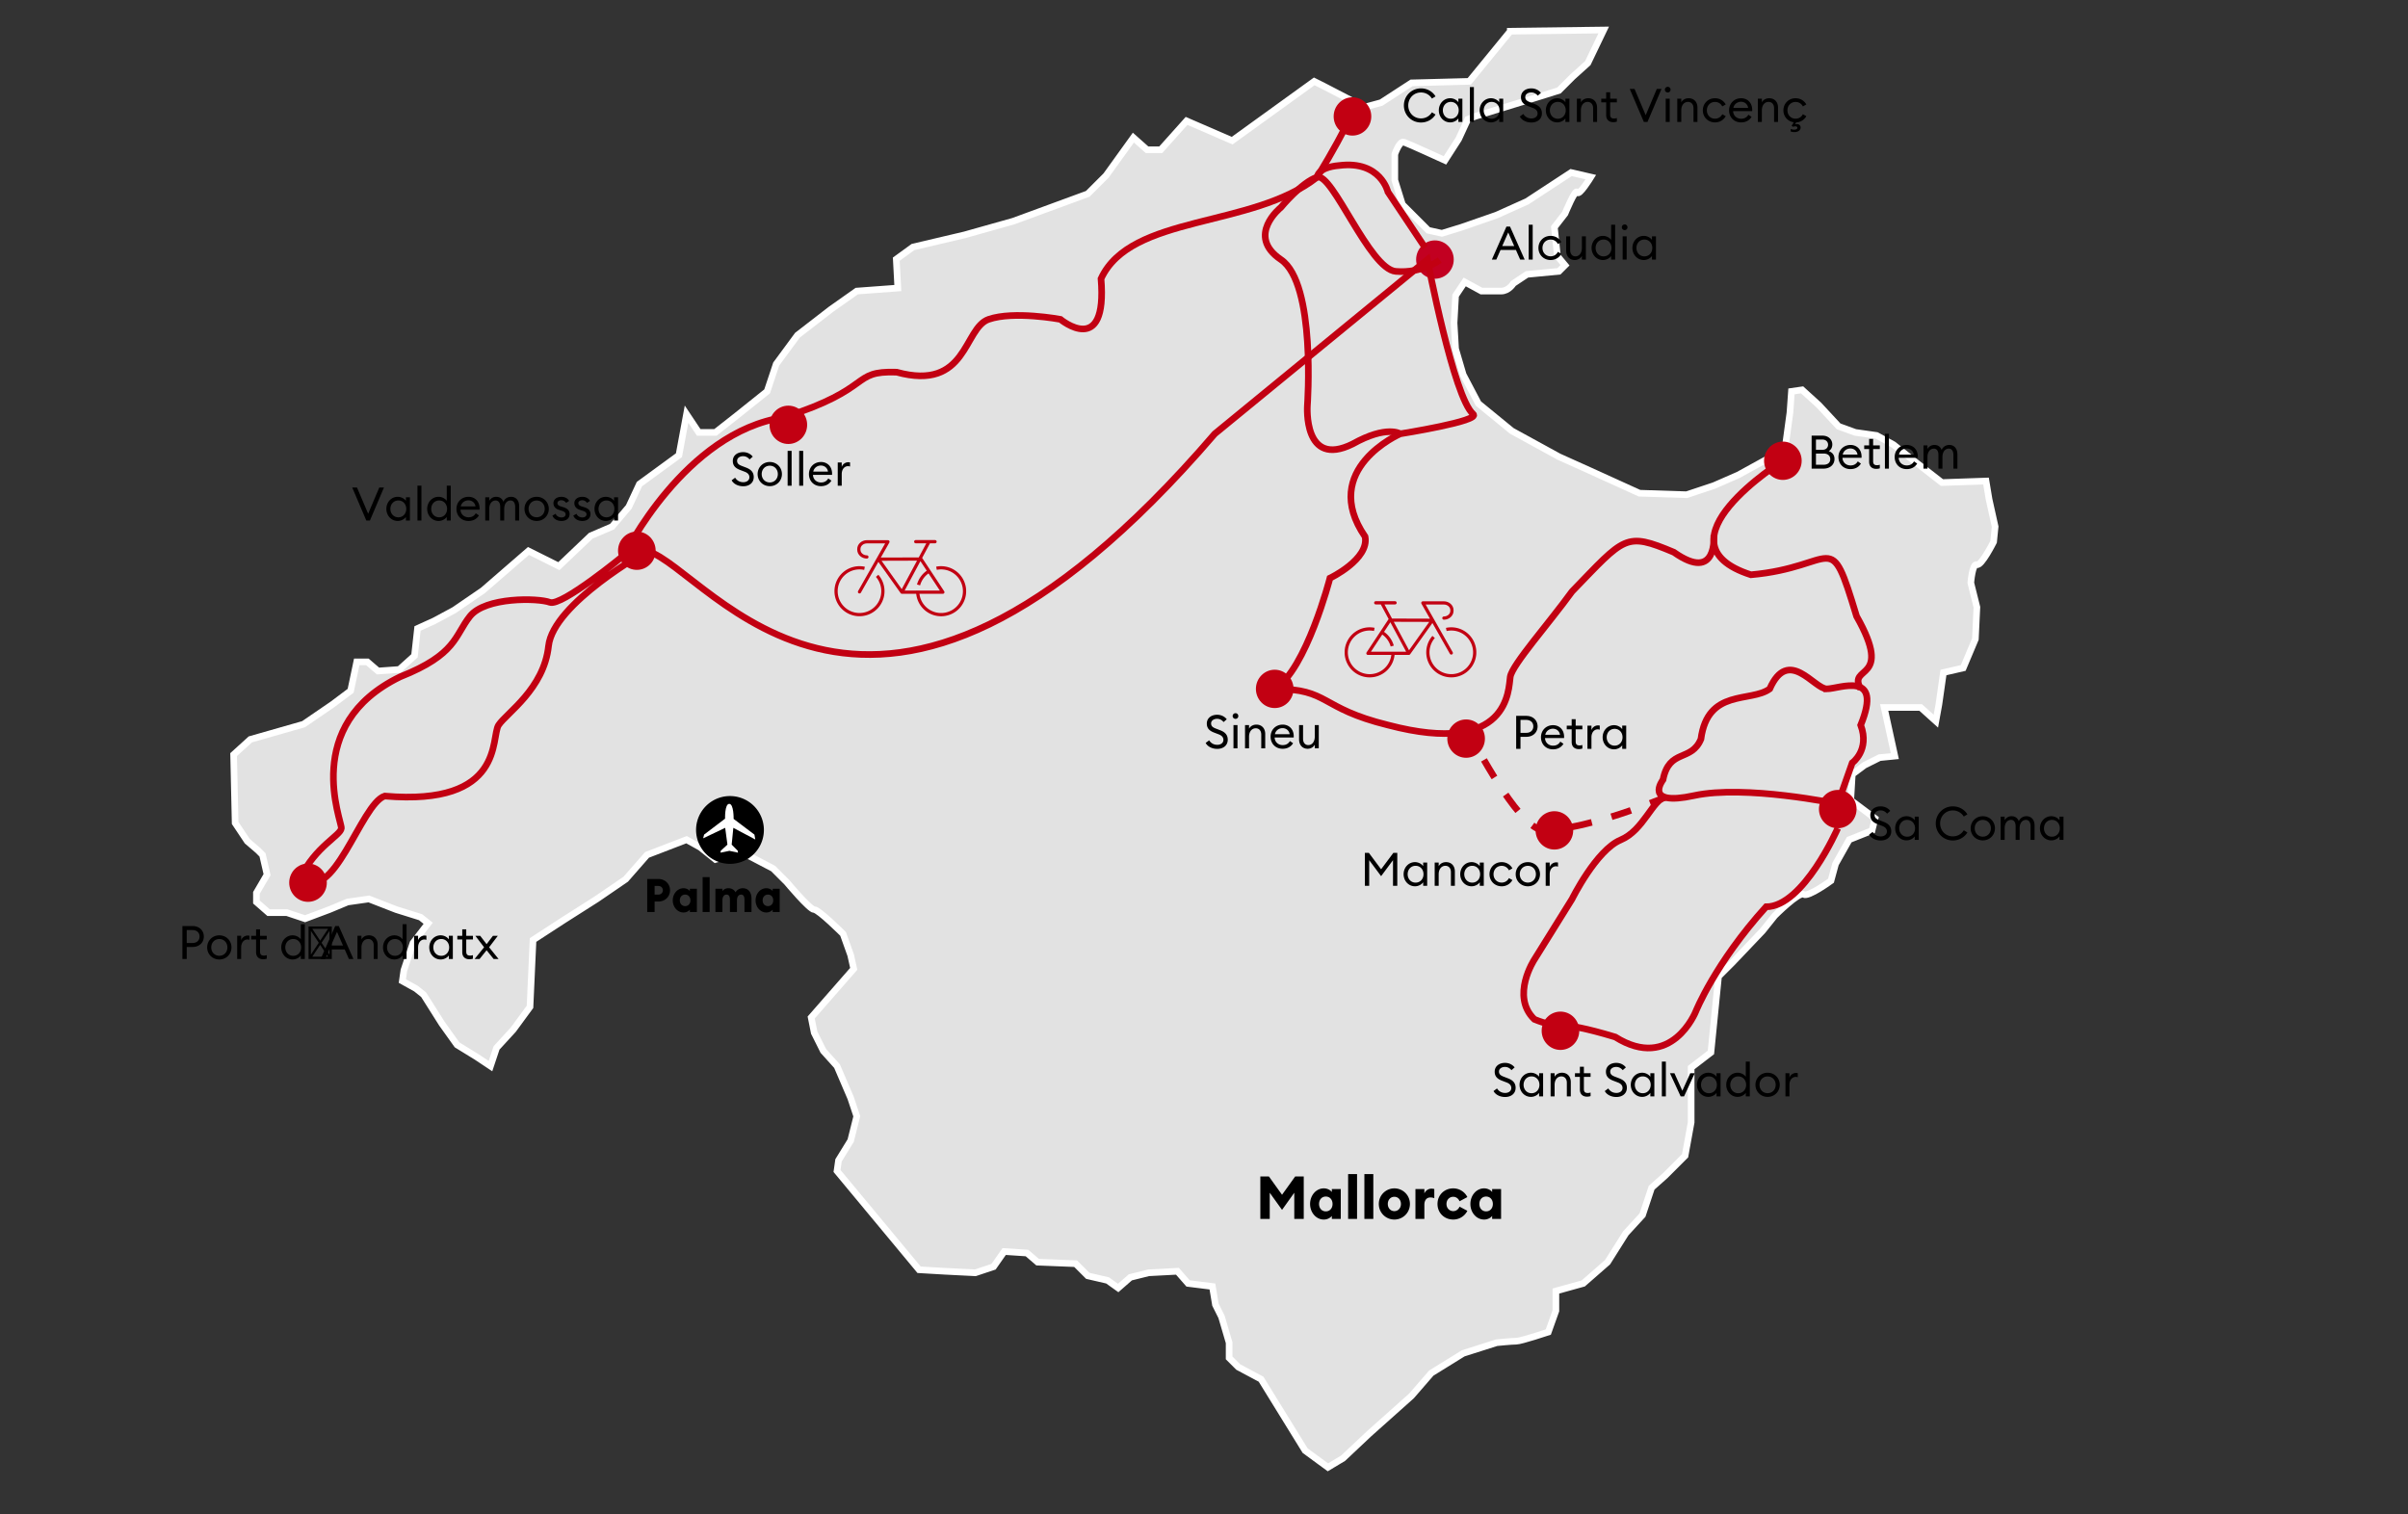 <?xml version="1.0" encoding="UTF-8"?>
<svg xmlns="http://www.w3.org/2000/svg" xmlns:xlink="http://www.w3.org/1999/xlink" xml:space="preserve" style="enable-background:new 0 0 362.902 228.23" viewBox="0 0 362.902 228.23">
  <rect x="0" y="0" width="362.902" height="228.23" fill="#333333" stroke="none"/>
  <switch>
    <g>
      <defs>
        <path id="a" d="M0 0h362.902v228.23H0z"></path>
      </defs>
      <clipPath id="b">
        <use xlink:href="#a" style="overflow:visible"></use>
      </clipPath>
      <path d="m227.613 4.706-6.184 7.558-8.704.229-4.582 2.978-2.519.688-6.185-3.207-1.374-.688-12.369 8.934-6.871-2.978-3.894 4.352h-2.062l-2.061-1.832-4.124 5.726-2.747 2.748-11.225 4.123-7.329 2.062-7.787 1.832-2.521 1.832.23 4.353-6.184.457-3.894 2.749-5.04 3.894-3.206 4.352-1.374 4.123-4.582 3.665-3.207 2.52h-2.519l-1.833-2.749-1.144 6.184-5.956 4.352-1.603 3.436-2.52 2.978-3.207 1.374-4.81 4.581-4.581-2.291-6.871 5.956-4.352 2.978-2.978 1.603-2.52 1.145-.458 4.123-2.29 2.062-3.207.229-1.603-1.375h-1.604l-.916 4.352-2.748 2.062-4.352 2.978-4.811 1.374-3.206.916-2.521 2.291.23 10.307 1.833 2.749 1.603 1.373.688.688.686 2.977-1.603 2.749v1.375l1.833 1.603h2.748l2.749.916 3.665-1.374 2.747-1.145 3.208-.458 4.123 1.603 3.664 1.146 1.146.916-2.291 2.977-1.374 4.124-.229 1.603 2.061 1.144 1.145.917 2.749 4.352 2.291 3.207 2.977 1.832 2.061 1.374.917-2.748 2.52-2.749 2.519-3.436.459-10.078 4.58-2.978 5.04-3.206 4.351-2.979 3.208-3.664 5.954-2.291 2.063 1.146 2.289 1.833 3.895-1.146 4.81 2.519 2.061 2.063s3.434 4.122 4.122 4.122c.688 0 4.354 3.665 4.354 3.665l1.144 3.206.458 2.062-6.412 7.329.456 2.291 1.375 2.749 2.062 2.29 2.061 4.811.917 2.749-.917 3.664-1.832 2.977-.229 1.603 12.369 14.89 3.894.228 4.58.23 2.749-.917 1.603-2.29 3.437.228 1.603 1.376 5.726.228 1.833 1.832 2.977.687 1.603 1.145 1.833-1.603 2.749-.686 4.351-.23 1.603 1.833 3.666.458.458 2.749.916 1.831 1.145 3.895v2.29l1.374 1.375 3.436 1.833 6.643 10.765 3.435 2.519 2.291-1.374 3.894-3.666 6.414-5.725 2.977-3.435 4.81-2.979 5.04-1.603s2.291-.23 2.977-.23c.687 0 4.81-1.373 4.81-1.373l1.145-3.208v-2.976l4.124-1.146 3.665-3.206 2.747-4.352 2.521-2.749 1.373-4.123 2.062-1.833 2.978-2.977.916-5.039v-8.247l2.978-2.289 1.146-11.453 2.061-2.062 4.58-4.81 1.833-2.291s3.664-3.665 4.351-3.206c.688.457 4.124-2.062 4.124-2.062l.686-2.52 2.063-3.665 3.435-1.373.459-1.833-3.666-2.749.23-3.895 1.833-1.373 2.289-1.145 2.291-.229-1.603-7.33h5.497l2.29 2.062.459-2.52.686-4.81 2.979-.687 1.832-4.352.229-4.81-.916-3.666s.229-2.977.916-2.748c.687.229 2.519-3.435 2.519-3.435l.23-2.291-.916-4.123-.459-2.749-6.642.229-4.124-3.206-3.206-2.52-2.52-1.375-3.206-.457-2.52-.917-2.978-3.207-2.519-2.29-1.603.229-.23 3.207-.686 5.039-2.521 1.833-4.58 2.519-3.665 1.603-4.122 1.375-7.102-.229-7.559-3.436-4.581-2.062-7.101-3.893-5.038-4.124-2.291-4.352-1.145-3.893-.229-3.894.229-4.123 1.375-2.062 2.519 1.374h2.977c1.145 0 1.833-1.144 1.833-1.144l2.061-1.375 4.81-.458.917-.916-1.145-1.375-.458-4.352 1.603-2.061s1.604-3.894 1.832-3.207c.229.687 2.061-2.29 2.061-2.29l-2.977-.687-6.643 4.352-4.58 2.061-5.268 1.832-2.979.917-2.061-.458-3.894-3.894-1.144-3.665v-3.894s.685-2.061 1.373-1.832c.688.229 6.184 2.748 6.184 2.748l2.063-3.206 1.374-2.978 1.145-.458 5.955-1.832 2.978-.917 3.664-1.145 2.063-2.062 2.289-2.061 2.394-4.99-14.075.18z" style="clip-path:url(#b);fill:#e2e2e2"></path>
      <path d="m227.613 4.706-6.184 7.558-8.704.229-4.582 2.978-2.519.688-6.185-3.207-1.374-.688-12.369 8.934-6.871-2.978-3.894 4.352h-2.062l-2.061-1.832-4.124 5.726-2.747 2.748-11.225 4.123-7.329 2.062-7.787 1.832-2.521 1.832.23 4.353-6.184.457-3.894 2.749-5.04 3.894-3.206 4.352-1.374 4.123-4.582 3.665-3.207 2.52h-2.519l-1.833-2.749-1.144 6.184-5.956 4.352-1.603 3.436-2.52 2.978-3.207 1.374-4.81 4.581-4.581-2.291-6.871 5.956-4.352 2.978-2.978 1.603-2.52 1.145-.458 4.123-2.29 2.062-3.207.229-1.603-1.375h-1.604l-.916 4.352-2.748 2.062-4.352 2.978-4.811 1.374-3.206.916-2.521 2.291.23 10.307 1.833 2.749 1.603 1.373.688.688.686 2.977-1.603 2.749v1.375l1.833 1.603h2.748l2.749.916 3.665-1.374 2.747-1.145 3.208-.458 4.123 1.603 3.664 1.146 1.146.916-2.291 2.977-1.374 4.124-.229 1.603 2.061 1.144 1.145.917 2.749 4.352 2.291 3.207 2.977 1.832 2.061 1.374.917-2.748 2.52-2.749 2.519-3.436.459-10.078 4.58-2.978 5.04-3.206 4.351-2.979 3.208-3.664 5.954-2.291 2.063 1.146 2.289 1.833 3.895-1.146 4.81 2.519 2.061 2.063s3.434 4.122 4.122 4.122c.688 0 4.354 3.665 4.354 3.665l1.144 3.206.458 2.062-6.412 7.329.456 2.291 1.375 2.749 2.062 2.29 2.061 4.811.917 2.749-.917 3.664-1.832 2.977-.229 1.603 12.369 14.89 3.894.228 4.58.23 2.749-.917 1.603-2.29 3.437.228 1.603 1.376 5.726.228 1.833 1.832 2.977.687 1.603 1.145 1.833-1.603 2.749-.686 4.351-.23 1.603 1.833 3.666.458.458 2.749.916 1.831 1.145 3.895v2.29l1.374 1.375 3.436 1.833 6.643 10.765 3.435 2.519 2.291-1.374 3.894-3.666 6.414-5.725 2.977-3.435 4.81-2.979 5.04-1.603s2.291-.23 2.977-.23c.687 0 4.81-1.373 4.81-1.373l1.145-3.208v-2.976l4.124-1.146 3.665-3.206 2.747-4.352 2.521-2.749 1.373-4.123 2.062-1.833 2.978-2.977.916-5.039v-8.247l2.978-2.289 1.146-11.453 2.061-2.062 4.58-4.81 1.833-2.291s3.664-3.665 4.351-3.206c.688.457 4.124-2.062 4.124-2.062l.686-2.52 2.063-3.665 3.435-1.373.459-1.833-3.666-2.749.23-3.895 1.833-1.373 2.289-1.145 2.291-.229-1.603-7.33h5.497l2.29 2.062.459-2.52.686-4.81 2.979-.687 1.832-4.352.229-4.81-.916-3.666s.229-2.977.916-2.748c.687.229 2.519-3.435 2.519-3.435l.23-2.291-.916-4.123-.459-2.749-6.642.229-4.124-3.206-3.206-2.52-2.52-1.375-3.206-.457-2.52-.917-2.978-3.207-2.519-2.29-1.603.229-.23 3.207-.686 5.039-2.521 1.833-4.58 2.519-3.665 1.603-4.122 1.375-7.102-.229-7.559-3.436-4.581-2.062-7.101-3.893-5.038-4.124-2.291-4.352-1.145-3.893-.229-3.894.229-4.123 1.375-2.062 2.519 1.374h2.977c1.145 0 1.833-1.144 1.833-1.144l2.061-1.375 4.81-.458.917-.916-1.145-1.375-.458-4.352 1.603-2.061s1.604-3.894 1.832-3.207c.229.687 2.061-2.29 2.061-2.29l-2.977-.687-6.643 4.352-4.58 2.061-5.268 1.832-2.979.917-2.061-.458-3.894-3.894-1.144-3.665v-3.894s.685-2.061 1.373-1.832c.688.229 6.184 2.748 6.184 2.748l2.063-3.206 1.374-2.978 1.145-.458 5.955-1.832 2.978-.917 3.664-1.145 2.063-2.062 2.289-2.061 2.394-4.99-14.075.18z" style="clip-path:url(#b);fill:none;stroke:#fff;stroke-miterlimit:10"></path>
      <path d="M206.348 129.647v3.866h-.651v-4.973h.596l1.849 2.479 1.85-2.479h.588v4.973h-.645v-3.866l-1.793 2.409-1.794-2.409zM213.25 129.941c.525 0 1.002.273 1.233.609v-.539h.602v3.502h-.602v-.539c-.231.336-.708.609-1.233.609-.98 0-1.716-.819-1.716-1.821s.736-1.821 1.716-1.821zm.092.554c-.708 0-1.198.561-1.198 1.268s.49 1.268 1.198 1.268c.707 0 1.19-.561 1.19-1.268s-.483-1.268-1.19-1.268zM216.218 130.011h.603v.539c.238-.413.658-.609 1.113-.609.784 0 1.324.547 1.324 1.415v2.157h-.596v-2.066c0-.588-.336-.952-.826-.952-.567 0-1.016.462-1.016 1.281v1.737h-.603v-3.502zM221.782 129.941c.525 0 1.002.273 1.233.609v-.539h.602v3.502h-.602v-.539c-.231.336-.708.609-1.233.609-.98 0-1.716-.819-1.716-1.821s.736-1.821 1.716-1.821zm.092.554c-.708 0-1.198.561-1.198 1.268s.49 1.268 1.198 1.268c.707 0 1.19-.561 1.19-1.268s-.483-1.268-1.19-1.268zM226.312 133.584c-1.058 0-1.835-.806-1.835-1.821s.777-1.821 1.835-1.821c.722 0 1.31.379 1.618.938l-.525.295a1.188 1.188 0 0 0-1.093-.673c-.729 0-1.226.561-1.226 1.261s.497 1.261 1.226 1.261c.505 0 .896-.273 1.093-.673l.525.295a1.817 1.817 0 0 1-1.618.938zM230.26 133.584c-1.058 0-1.835-.812-1.835-1.821s.777-1.821 1.835-1.821c1.051 0 1.828.812 1.828 1.821s-.777 1.821-1.828 1.821zm0-.561c.729 0 1.212-.561 1.212-1.261s-.483-1.261-1.212-1.261-1.219.561-1.219 1.261.49 1.261 1.219 1.261zM232.947 130.011h.603v.68c.14-.448.574-.715.98-.715.091 0 .175.007.272.028v.623a.877.877 0 0 0-.329-.056c-.44 0-.924.385-.924 1.204v1.737h-.603v-3.501zM53.082 73.479h.721l1.681 3.95 1.674-3.95h.708l-2.115 4.973h-.546l-2.123-4.973zM59.943 74.879c.525 0 1.001.273 1.232.609v-.54h.603v3.502h-.603v-.539c-.231.336-.708.609-1.232.609-.98 0-1.716-.819-1.716-1.821s.735-1.82 1.716-1.82zm.091.554c-.708 0-1.198.56-1.198 1.268s.49 1.268 1.198 1.268 1.191-.56 1.191-1.268-.484-1.268-1.191-1.268zM62.91 73.198h.602v5.253h-.602v-5.253zM66.096 74.879c.525 0 1.001.273 1.232.609v-2.291h.603v5.253h-.603v-.539c-.231.336-.708.609-1.232.609-.98 0-1.716-.819-1.716-1.821s.735-1.82 1.716-1.82zm.091.554c-.708 0-1.198.56-1.198 1.268s.49 1.268 1.198 1.268 1.191-.56 1.191-1.268-.484-1.268-1.191-1.268zM70.611 74.879c.917 0 1.66.637 1.667 1.758 0 .063 0 .105-.007.182h-2.872c.021.658.519 1.148 1.212 1.148.539 0 .875-.238 1.092-.609l.477.33c-.315.511-.848.833-1.576.833-1.085 0-1.814-.791-1.814-1.821 0-1.022.756-1.821 1.821-1.821zm-1.17 1.45h2.22c-.084-.574-.539-.917-1.071-.917-.526 0-1.037.336-1.149.917zM73.13 74.949h.602v.54a1.175 1.175 0 0 1 1.058-.609c.525 0 .904.287 1.079.749.189-.462.63-.749 1.149-.749.763 0 1.226.567 1.226 1.421v2.15h-.604v-2.059c0-.567-.238-.959-.693-.959-.567 0-.959.49-.959 1.282v1.737h-.602v-2.059c0-.567-.231-.959-.687-.959-.567 0-.967.49-.967 1.282v1.737h-.602v-3.504zM80.879 78.521c-1.058 0-1.835-.812-1.835-1.821 0-1.008.777-1.821 1.835-1.821 1.051 0 1.828.812 1.828 1.821a1.796 1.796 0 0 1-1.828 1.821zm0-.56c.729 0 1.212-.561 1.212-1.261s-.483-1.261-1.212-1.261-1.218.561-1.218 1.261.49 1.261 1.218 1.261zM84.625 78.521c-.624 0-1.163-.266-1.373-.812l.49-.273c.126.357.504.553.89.553.336 0 .609-.168.609-.469 0-.252-.154-.406-.609-.546l-.35-.112c-.574-.168-.875-.532-.875-1.022.007-.603.532-.959 1.205-.959.519 0 .924.217 1.156.609l-.448.308a.861.861 0 0 0-.729-.399c-.294 0-.582.161-.582.42 0 .21.112.385.498.504l.385.119c.602.182.953.498.953 1.03-.002.671-.52 1.049-1.22 1.049zM87.774 78.521c-.624 0-1.163-.266-1.373-.812l.49-.273c.126.357.504.553.89.553.336 0 .609-.168.609-.469 0-.252-.154-.406-.609-.546l-.35-.112c-.574-.168-.875-.532-.875-1.022.007-.603.532-.959 1.205-.959.518 0 .924.217 1.156.609l-.448.308a.861.861 0 0 0-.729-.399c-.294 0-.581.161-.581.42 0 .21.112.385.497.504l.385.119c.602.182.953.498.953 1.03-.001.671-.519 1.049-1.22 1.049zM91.31 74.879c.525 0 1.001.273 1.232.609v-.54h.603v3.502h-.603v-.539c-.231.336-.708.609-1.232.609-.98 0-1.716-.819-1.716-1.821s.735-1.82 1.716-1.82zm.09.554c-.708 0-1.198.56-1.198 1.268s.49 1.268 1.198 1.268 1.191-.56 1.191-1.268-.483-1.268-1.191-1.268zM182.226 111.582c.267.42.673.679 1.232.679.512 0 .918-.28.918-.742 0-.399-.252-.666-.715-.84l-.658-.252c-.777-.287-1.128-.693-1.128-1.373 0-.812.666-1.324 1.556-1.324.623 0 1.142.28 1.449.679l-.476.42c-.253-.301-.561-.49-.988-.49-.49 0-.896.273-.896.686 0 .42.245.609.75.799l.602.231c.736.28 1.156.7 1.156 1.436 0 .848-.658 1.38-1.583 1.38-.819 0-1.484-.385-1.744-.896l.525-.393zM186.201 108.346a.43.43 0 0 1-.434-.427c0-.231.196-.427.434-.427s.421.196.421.427a.42.42 0 0 1-.421.427zm-.307.938h.603v3.502h-.603v-3.502zM187.637 109.284h.603v.54c.238-.414.658-.609 1.113-.609.784 0 1.324.546 1.324 1.415v2.157h-.596v-2.066c0-.588-.336-.953-.826-.953-.567 0-1.016.462-1.016 1.282v1.737h-.603v-3.503zM193.308 109.214c.917 0 1.66.637 1.667 1.758 0 .063 0 .105-.007.182h-2.872c.021.658.519 1.148 1.212 1.148.539 0 .875-.238 1.093-.609l.476.33c-.314.511-.847.833-1.575.833-1.086 0-1.814-.791-1.814-1.821-.002-1.022.755-1.821 1.82-1.821zm-1.17 1.45h2.221c-.084-.574-.54-.917-1.072-.917-.525 0-1.037.336-1.149.917zM195.777 109.284h.602v2.059c0 .588.309.959.792.959.546 0 .974-.476.974-1.282v-1.737h.603v3.502h-.603v-.539c-.231.406-.638.609-1.079.609-.771 0-1.288-.553-1.288-1.421v-2.15zM30.719 141.156c0 .896-.672 1.575-1.709 1.575h-.869v1.814h-.651v-4.973h1.52c1.037.001 1.709.687 1.709 1.584zm-.644 0c0-.554-.378-.974-1.064-.974h-.869v1.947h.869c.686 0 1.064-.42 1.064-.973zM33.056 144.616c-1.058 0-1.835-.812-1.835-1.821s.777-1.821 1.835-1.821c1.051 0 1.828.812 1.828 1.821s-.777 1.821-1.828 1.821zm0-.561c.729 0 1.212-.561 1.212-1.261s-.483-1.261-1.212-1.261-1.219.561-1.219 1.261.491 1.261 1.219 1.261zM35.743 141.043h.602v.68c.14-.448.575-.715.981-.715.091 0 .175.007.273.028v.623a.88.88 0 0 0-.329-.056c-.441 0-.925.385-.925 1.204v1.737h-.602v-3.501zM39.664 144.581c-.609 0-1.072-.344-1.072-1.071v-1.912h-.742v-.554h.743v-.974h.602v.974h1.009v.554h-1.009v1.835c0 .448.203.595.582.595.147 0 .315-.027.427-.069v.539a1.746 1.746 0 0 1-.54.083zM44.102 140.973c.525 0 1.001.273 1.232.609v-2.29h.603v5.253h-.603v-.539c-.231.336-.708.609-1.232.609-.98 0-1.716-.819-1.716-1.821s.736-1.821 1.716-1.821zm.091.554c-.708 0-1.198.561-1.198 1.268s.49 1.268 1.198 1.268 1.191-.561 1.191-1.268-.484-1.268-1.191-1.268zM46.502 139.643h3.502v4.902h-3.502v-4.902zm.35 4.237 1.191-1.786-1.191-1.786v3.572zm2.591-3.887h-2.381l1.19 1.786 1.191-1.786zm0 4.202-1.19-1.785-1.19 1.785h2.38zm.211-.315v-3.572l-1.191 1.786 1.191 1.786z"></path>
      <path d="M50.521 139.573h.539l2.207 4.973h-.68l-.637-1.45h-2.318l-.637 1.45h-.672l2.198-4.973zm1.17 2.934-.903-2.052-.903 2.052h1.806zM53.874 141.043h.602v.539c.238-.413.659-.609 1.114-.609.785 0 1.324.547 1.324 1.415v2.157h-.595v-2.066c0-.588-.336-.952-.827-.952-.567 0-1.016.462-1.016 1.281v1.737h-.602v-3.502zM59.439 140.973c.525 0 1.001.273 1.232.609v-2.29h.603v5.253h-.603v-.539c-.231.336-.708.609-1.232.609-.98 0-1.716-.819-1.716-1.821s.736-1.821 1.716-1.821zm.091.554c-.708 0-1.198.561-1.198 1.268s.49 1.268 1.198 1.268 1.191-.561 1.191-1.268-.483-1.268-1.191-1.268zM62.406 141.043h.602v.68c.14-.448.575-.715.981-.715.091 0 .175.007.273.028v.623a.88.88 0 0 0-.329-.056c-.441 0-.925.385-.925 1.204v1.737h-.602v-3.501zM66.411 140.973c.525 0 1.001.273 1.232.609v-.539h.603v3.502h-.603v-.539c-.231.336-.708.609-1.232.609-.98 0-1.716-.819-1.716-1.821s.736-1.821 1.716-1.821zm.091.554c-.708 0-1.198.561-1.198 1.268s.49 1.268 1.198 1.268 1.191-.561 1.191-1.268-.484-1.268-1.191-1.268zM70.737 144.581c-.609 0-1.072-.344-1.072-1.071v-1.912h-.743v-.554h.743v-.974h.602v.974h1.009v.554h-1.009v1.835c0 .448.203.595.582.595.147 0 .315-.027.427-.069v.539a1.734 1.734 0 0 1-.539.083zM72.956 142.774l-1.317-1.73h.729l.966 1.261.959-1.261h.735l-1.316 1.73 1.429 1.771h-.743l-1.064-1.323-1.064 1.323h-.75l1.436-1.771zM99.228 135.878h-.575v1.576H97.54v-4.973h1.688c1.001 0 1.751.742 1.751 1.702s-.75 1.695-1.751 1.695zm-.015-2.345h-.561v1.303h.561c.399 0 .687-.287.687-.651 0-.372-.287-.652-.687-.652zM101.389 135.704c0-.994.708-1.828 1.625-1.828.469 0 .812.238.953.428v-.351h1.057v3.502h-1.057v-.351c-.14.189-.483.428-.953.428-.917 0-1.625-.834-1.625-1.828zm2.662 0c0-.504-.322-.868-.799-.868-.476 0-.798.364-.798.868s.322.868.798.868c.477 0 .799-.364.799-.868zM105.89 132.202h1.058v5.253h-1.058v-5.253zM107.815 133.953h1.058v.357c.182-.245.483-.435.896-.435.504 0 .869.231 1.085.616.225-.427.708-.616 1.072-.616.854 0 1.331.609 1.331 1.583v1.996h-1.058v-1.814c0-.511-.147-.805-.504-.805-.371 0-.63.28-.63.917v1.702h-1.058v-1.814c0-.511-.147-.805-.504-.805-.371 0-.63.28-.63.917v1.702h-1.058v-3.501zM113.87 135.704c0-.994.708-1.828 1.625-1.828.469 0 .812.238.952.428v-.351h1.058v3.502h-1.058v-.351c-.14.189-.483.428-.952.428-.917 0-1.625-.834-1.625-1.828zm2.662 0c0-.504-.322-.868-.799-.868-.476 0-.798.364-.798.868s.322.868.798.868c.476 0 .799-.364.799-.868zM191.358 179.771v3.943h-1.417v-6.392h1.293l1.978 2.755 1.979-2.755h1.292v6.392h-1.426v-3.943l-1.845 2.584-1.854-2.584zM197.438 181.463c0-1.278.9-2.35 2.067-2.35.597 0 1.033.307 1.212.55v-.45h1.346v4.501h-1.346v-.45c-.179.243-.615.549-1.212.549-1.166 0-2.067-1.071-2.067-2.35zm3.386 0c0-.647-.409-1.116-1.016-1.116-.605 0-1.016.469-1.016 1.116 0 .648.41 1.116 1.016 1.116.607.001 1.016-.467 1.016-1.116zM203.171 176.962h1.346v6.752h-1.346v-6.752zM205.622 176.962h1.346v6.752h-1.346v-6.752zM207.797 181.463c0-1.323 1.061-2.35 2.344-2.35s2.344 1.026 2.344 2.35-1.061 2.35-2.344 2.35-2.344-1.026-2.344-2.35zm3.333 0c0-.639-.428-1.08-.989-1.08s-.989.441-.989 1.08c0 .64.428 1.081.989 1.081s.989-.441.989-1.081zM213.315 179.213h1.346v.675c.143-.396.57-.729 1.06-.729.134 0 .276.01.438.055v1.377a1.712 1.712 0 0 0-.598-.108c-.579 0-.899.45-.899 1.099v2.134h-1.346v-4.503zM216.641 181.463c0-1.377 1.061-2.35 2.37-2.35.927 0 1.747.531 2.13 1.314l-1.176.63c-.161-.387-.508-.675-.954-.675-.562 0-1.016.441-1.016 1.08 0 .64.454 1.081 1.016 1.081.446 0 .793-.288.954-.676l1.176.63a2.37 2.37 0 0 1-2.13 1.314c-1.31.002-2.37-.97-2.37-2.348zM221.597 181.463c0-1.278.9-2.35 2.067-2.35.597 0 1.033.307 1.212.55v-.45h1.346v4.501h-1.346v-.45c-.179.243-.615.549-1.212.549-1.167 0-2.067-1.071-2.067-2.35zm3.385 0c0-.647-.409-1.116-1.016-1.116-.605 0-1.016.469-1.016 1.116 0 .648.41 1.116 1.016 1.116.607.001 1.016-.467 1.016-1.116zM227.032 34.149h.539l2.206 4.973h-.679l-.638-1.45h-2.318l-.637 1.45h-.673l2.2-4.973zm1.17 2.935-.903-2.052-.904 2.052h1.807zM230.385 33.869h.603v5.253h-.603v-5.253zM233.688 39.192c-1.058 0-1.835-.805-1.835-1.821s.777-1.821 1.835-1.821c.722 0 1.31.378 1.618.938l-.525.294a1.187 1.187 0 0 0-1.093-.672c-.729 0-1.226.561-1.226 1.261s.497 1.261 1.226 1.261c.505 0 .896-.273 1.093-.672l.525.294c-.308.56-.896.938-1.618.938zM236.033 35.62h.602v2.059c0 .588.309.959.792.959.546 0 .974-.476.974-1.282V35.62h.603v3.502h-.604v-.539c-.231.406-.638.609-1.079.609-.771 0-1.288-.553-1.288-1.421V35.62zM241.577 35.55c.525 0 1.002.273 1.233.609v-2.291h.602v5.253h-.602v-.539c-.231.336-.708.609-1.233.609-.98 0-1.716-.819-1.716-1.821s.736-1.82 1.716-1.82zm.092.554c-.708 0-1.198.56-1.198 1.268s.49 1.268 1.198 1.268c.707 0 1.19-.56 1.19-1.268s-.483-1.268-1.19-1.268zM244.853 34.682a.43.43 0 0 1-.434-.427c0-.231.196-.427.434-.427s.421.196.421.427a.42.42 0 0 1-.421.427zm-.308.938h.603v3.502h-.603V35.62zM247.73 35.55c.525 0 1.002.273 1.233.609v-.54h.602v3.502h-.602v-.539c-.231.336-.708.609-1.233.609-.98 0-1.716-.819-1.716-1.821s.736-1.82 1.716-1.82zm.092.554c-.708 0-1.198.56-1.198 1.268s.49 1.268 1.198 1.268c.707 0 1.19-.56 1.19-1.268s-.483-1.268-1.19-1.268z"></path>
      <defs>
        <path id="c" d="M0 0h362.902v228.23H0z"></path>
      </defs>
      <clipPath id="d">
        <use xlink:href="#c" style="overflow:visible"></use>
      </clipPath>
      <path d="M194.943 103.83c0 1.597-1.27 2.889-2.835 2.889-1.564 0-2.834-1.292-2.834-2.889 0-1.597 1.27-2.888 2.834-2.888 1.565 0 2.835 1.291 2.835 2.888M271.525 69.445c0 1.597-1.27 2.889-2.835 2.889-1.564 0-2.834-1.292-2.834-2.889 0-1.597 1.27-2.888 2.834-2.888 1.565 0 2.835 1.291 2.835 2.888M121.643 64.029c0 1.597-1.27 2.889-2.835 2.889-1.564 0-2.834-1.292-2.834-2.889 0-1.597 1.27-2.888 2.834-2.888 1.565 0 2.835 1.291 2.835 2.888" style="clip-path:url(#d);fill:#c20012"></path>
      <path d="M219.089 39.122c0 1.597-1.27 2.889-2.835 2.889-1.564 0-2.834-1.292-2.834-2.889 0-1.597 1.27-2.888 2.834-2.888 1.565 0 2.835 1.291 2.835 2.888" style="clip-path:url(#d);fill:#c20021"></path>
      <defs>
        <path id="e" d="M202.648 90.614h19.842v11.48h-19.842z"></path>
      </defs>
      <clipPath id="f">
        <use xlink:href="#e" style="overflow:visible"></use>
      </clipPath>
      <path d="M217.964 94.875a3.529 3.529 0 1 1-1.905 1.129" style="clip-path:url(#f);fill:none;stroke:#c20012;stroke-width:.486;stroke-miterlimit:10"></path>
      <path d="M207.332 90.856h2.913m8.473 7.563-4.285-7.549 3.17.002c.667 0 1.214.49 1.214 1.088v.109c0 .599-.547 1.089-1.214 1.089m-5.282 5.31-4.067-7.587m7.612 2.61-6.411-.02-3.3 4.997h6.166l3.545-4.977z" style="clip-path:url(#f);fill:none;stroke:#c20012;stroke-width:.486;stroke-linecap:round;stroke-linejoin:round;stroke-miterlimit:10"></path>
      <path d="M208.169 95.258a3.536 3.536 0 0 1 1.65 2.117m.128.947-.002.13a3.53 3.53 0 1 1-2.829-3.589" style="clip-path:url(#f);fill:none;stroke:#c20012;stroke-width:.486;stroke-miterlimit:10"></path>
      <path d="M110.79 72c.266.42.672.679 1.233.679.511 0 .917-.28.917-.742 0-.399-.252-.666-.714-.84l-.659-.252c-.777-.287-1.127-.693-1.127-1.373 0-.812.666-1.324 1.555-1.324.624 0 1.142.28 1.45.679l-.476.42c-.252-.301-.56-.49-.987-.49-.49 0-.896.273-.896.686 0 .42.245.609.749.799l.603.231c.735.28 1.156.7 1.156 1.436 0 .848-.659 1.38-1.583 1.38-.819 0-1.485-.385-1.744-.896l.523-.393zM116.013 73.274c-1.058 0-1.835-.812-1.835-1.821 0-1.008.777-1.821 1.835-1.821 1.051 0 1.828.812 1.828 1.821a1.797 1.797 0 0 1-1.828 1.821zm0-.56c.729 0 1.212-.561 1.212-1.261s-.483-1.261-1.212-1.261-1.219.561-1.219 1.261.49 1.261 1.219 1.261zM118.7 67.952h.602v5.253h-.602v-5.253zM120.443 67.952h.602v5.253h-.602v-5.253zM123.733 69.633c.917 0 1.66.637 1.667 1.758 0 .063 0 .105-.007.182h-2.872c.021.658.519 1.148 1.212 1.148.539 0 .875-.238 1.092-.609l.477.33c-.315.511-.848.833-1.576.833-1.085 0-1.814-.791-1.814-1.821 0-1.023.757-1.821 1.821-1.821zm-1.17 1.45h2.22c-.084-.574-.539-.917-1.071-.917-.525-.001-1.036.335-1.149.917zM126.253 69.703h.602v.679c.14-.448.575-.714.981-.714.091 0 .175.007.273.028v.623a.88.88 0 0 0-.329-.056c-.441 0-.925.385-.925 1.205v1.737h-.602v-3.502zM282.22 125.388c.267.421.673.68 1.232.68.512 0 .918-.28.918-.742 0-.399-.252-.665-.715-.841l-.658-.252c-.777-.287-1.128-.693-1.128-1.373 0-.812.666-1.323 1.556-1.323.623 0 1.142.28 1.449.68l-.476.42c-.253-.301-.561-.49-.988-.49-.49 0-.896.273-.896.687 0 .42.245.609.75.798l.602.231c.736.28 1.156.7 1.156 1.436 0 .848-.658 1.38-1.583 1.38-.819 0-1.484-.385-1.744-.896l.525-.395zM287.33 123.021c.525 0 1.002.273 1.233.609v-.539h.602v3.502h-.602v-.539c-.231.336-.708.609-1.233.609-.98 0-1.716-.819-1.716-1.821s.736-1.821 1.716-1.821zm.092.554c-.708 0-1.198.561-1.198 1.268s.49 1.268 1.198 1.268c.707 0 1.19-.561 1.19-1.268s-.483-1.268-1.19-1.268zM294.303 121.537c.945 0 1.751.469 2.199 1.204l-.547.33a1.898 1.898 0 0 0-1.652-.918c-1.086 0-1.912.861-1.912 1.954s.826 1.954 1.912 1.954c.729 0 1.31-.364 1.652-.918l.547.329c-.448.736-1.254 1.205-2.199 1.205-1.429 0-2.57-1.128-2.57-2.57s1.141-2.57 2.57-2.57zM298.824 126.664c-1.058 0-1.835-.812-1.835-1.821s.777-1.821 1.835-1.821c1.051 0 1.828.812 1.828 1.821s-.777 1.821-1.828 1.821zm0-.561c.729 0 1.212-.561 1.212-1.261s-.483-1.261-1.212-1.261-1.219.561-1.219 1.261.491 1.261 1.219 1.261zM301.512 123.091h.603v.539a1.177 1.177 0 0 1 1.058-.609c.525 0 .903.287 1.078.75.189-.463.631-.75 1.148-.75.764 0 1.226.567 1.226 1.422v2.15h-.602v-2.06c0-.566-.238-.959-.693-.959-.567 0-.96.49-.96 1.281v1.737h-.603v-2.06c0-.566-.23-.959-.687-.959-.566 0-.966.49-.966 1.281v1.737h-.603v-3.5zM309.148 123.021c.525 0 1.002.273 1.233.609v-.539h.602v3.502h-.602v-.539c-.231.336-.708.609-1.233.609-.98 0-1.716-.819-1.716-1.821s.736-1.821 1.716-1.821zm.092.554c-.708 0-1.198.561-1.198 1.268s.49 1.268 1.198 1.268c.707 0 1.19-.561 1.19-1.268s-.483-1.268-1.19-1.268z"></path>
      <defs>
        <path id="g" d="M0 0h362.902v228.23H0z"></path>
      </defs>
      <clipPath id="h">
        <use xlink:href="#g" style="overflow:visible"></use>
      </clipPath>
      <path d="M115.123 125.093a5.11 5.11 0 1 1-10.22 0 5.11 5.11 0 0 1 10.22 0" style="clip-path:url(#h)"></path>
      <path d="M109.273 123.39s-.068-2.232.629-2.232c.7 0 .66 2.268.66 2.268l3.134 2.364.132.741-3.31-1.759-.249 2.529.922.932.026.282-1.286-.276-1.343.276.03-.282 1.01-.932-.338-2.529-3.322 1.581.146-.563 3.159-2.4z" style="clip-path:url(#h);fill:#fff"></path>
      <defs>
        <path id="i" d="M125.76 81.401h19.842V92.88H125.76z"></path>
      </defs>
      <clipPath id="j">
        <use xlink:href="#i" style="overflow:visible"></use>
      </clipPath>
      <path d="M130.286 85.661a3.528 3.528 0 1 0 1.905 1.129" style="clip-path:url(#j);fill:none;stroke:#c20012;stroke-width:.486;stroke-miterlimit:10"></path>
      <path d="M140.918 81.642h-2.913m-8.473 7.563 4.285-7.549-3.17.002c-.667 0-1.214.49-1.214 1.088v.109c0 .599.547 1.089 1.214 1.089m5.282 5.31 4.067-7.587m-7.612 2.61 6.411-.02 3.3 4.997h-6.166l-3.545-4.977z" style="clip-path:url(#j);fill:none;stroke:#c20012;stroke-width:.486;stroke-linecap:round;stroke-linejoin:round;stroke-miterlimit:10"></path>
      <path d="M140.081 86.044a3.536 3.536 0 0 0-1.65 2.117m-.128.947.002.13a3.53 3.53 0 1 0 2.829-3.589" style="clip-path:url(#j);fill:none;stroke:#c20012;stroke-width:.486;stroke-miterlimit:10"></path>
      <defs>
        <path id="k" d="M0 0h362.902v228.23H0z"></path>
      </defs>
      <clipPath id="l">
        <use xlink:href="#k" style="overflow:visible"></use>
      </clipPath>
      <path d="M279.797 121.947c0 1.597-1.27 2.889-2.835 2.889-1.564 0-2.834-1.292-2.834-2.889 0-1.597 1.27-2.888 2.834-2.888 1.565 0 2.835 1.291 2.835 2.888" style="clip-path:url(#l);fill:#c20012"></path>
      <path d="M273.024 65.662h1.632c.925 0 1.485.616 1.485 1.317 0 .49-.218.819-.532 1.015.482.175.861.525.861 1.191 0 .826-.658 1.45-1.667 1.45h-1.779v-4.973zm1.632 2.136c.532 0 .848-.329.848-.771 0-.42-.315-.777-.848-.777h-.98v1.548h.98zm.176 2.248c.665 0 1.001-.35 1.001-.84 0-.483-.336-.848-.994-.848h-1.163v1.688h1.156zM278.885 67.063c.917 0 1.66.637 1.667 1.758 0 .063 0 .105-.007.182h-2.872c.021.658.519 1.148 1.212 1.148.539 0 .875-.238 1.093-.609l.476.33c-.314.511-.847.833-1.575.833-1.086 0-1.814-.791-1.814-1.821-.002-1.023.755-1.821 1.82-1.821zm-1.17 1.449h2.221c-.084-.574-.54-.917-1.072-.917-.526 0-1.037.336-1.149.917zM282.762 70.669c-.609 0-1.071-.343-1.071-1.072v-1.912h-.742v-.553h.742v-.974h.603v.974h1.008v.553h-1.008v1.835c0 .448.203.596.581.596.147 0 .315-.028.427-.07v.54a1.717 1.717 0 0 1-.54.083zM284.07 65.381h.603v5.253h-.603v-5.253zM287.361 67.063c.917 0 1.66.637 1.667 1.758 0 .063 0 .105-.007.182h-2.872c.021.658.519 1.148 1.212 1.148.539 0 .875-.238 1.093-.609l.476.33c-.314.511-.847.833-1.575.833-1.086 0-1.814-.791-1.814-1.821-.001-1.023.756-1.821 1.82-1.821zm-1.17 1.449h2.221c-.084-.574-.54-.917-1.072-.917-.526 0-1.036.336-1.149.917zM289.881 67.132h.603v.54a1.175 1.175 0 0 1 1.058-.609c.525 0 .903.287 1.078.749.189-.462.631-.749 1.148-.749.764 0 1.226.567 1.226 1.421v2.15h-.602v-2.059c0-.567-.238-.959-.693-.959-.567 0-.96.49-.96 1.282v1.737h-.603v-2.059c0-.567-.23-.959-.687-.959-.566 0-.966.49-.966 1.282v1.737h-.603v-3.504z"></path>
      <defs>
        <path id="m" d="M0 0h362.902v228.23H0z"></path>
      </defs>
      <clipPath id="n">
        <use xlink:href="#m" style="overflow:visible"></use>
      </clipPath>
      <path d="M49.255 133.038c0 1.597-1.27 2.889-2.835 2.889-1.564 0-2.834-1.292-2.834-2.889 0-1.597 1.27-2.888 2.834-2.888 1.565 0 2.835 1.291 2.835 2.888" style="clip-path:url(#n);fill:#c20012"></path>
      <path d="M268.69 69.446s-19.783 12.367-4.819 17.185c13.091-1.168 11.763-7.505 15.926 6.249 5.689 10.042-1.451 7.286.625 10.95" style="clip-path:url(#n);fill:none;stroke:#c20012;stroke-miterlimit:10"></path>
      <path d="M258.276 80.613s.662 7.33-6.016 2.62c-7.343-3.091-7.343-2.343-15.345 5.919-3.491 4.822-9.019 11.036-9.308 12.857-.289 1.821 0 12.106-18.408 7.277-10.451-2.568-8.768-5.456-17.09-5.456 4.756-2.889 8.322-16.69 8.322-16.69s5.951-2.841 5.298-6.25c-6.981-10.186 5.306-15.507 5.306-15.507s12.204-1.933 10.987-2.966c-2.933-2.488-6.905-23.295-6.905-23.295l-32.041 26.261c-52.023 60.557-75.997 20.509-85.536 17.646 0 0-14.176 7.896-14.872 14.348-.696 6.453-6.316 10.087-7.526 11.909-1.209 1.823 1.01 12.252-17.168 10.697-3.603 1.174-7.795 16.832-12.653 12.224 2.233-4.609 6.027-6.295 6.123-7.371.095-1.076-6.123-15.55 8.862-22.827 8.53-3.389 8.197-6.202 10.525-9.129 2.329-2.928 10.281-2.76 12.041-2.096 1.76.664 11.225-7.142 11.225-7.142s9.077-18.542 24.081-20.748c13.675-4.367 9.93-7.027 16.939-6.803 10.703 2.935 10.069-6.638 13.878-7.96 3.808-1.321 10.816 0 10.816 0s7.125 5.907 6.122-6.121c4.495-9.754 22.733-7.559 32.569-15.307 5.014-8.247 5.891-11.183 5.891-11.183M275.321 103.83c-1.916.023-5.78-6.407-8.615 0-2.834 2.084-9.344-.095-10.365 7.567-1.46 3.483-4.773 1.389-5.714 6.122 0 0-3.128 4.088 4.694 2.391 7.679-1.667 21.642 1.248 21.642 1.248l2.178-6.175s2.688-1.919 1.282-5.696c3.401-8.345-3.186-5.48-5.102-5.457z" style="clip-path:url(#n);fill:none;stroke:#c20012;stroke-miterlimit:10"></path>
      <path d="M276.962 124.836s-5.189 11.838-10.803 11.838c-7.703 8.523-10.601 15.796-10.601 15.796s-3.658 9.145-12.138 3.824c-9.34-2.826-8.32-1.073-12.175-2.66-3.638-3.492 0-9.017 0-9.017l5.669-9.107s3.653-7.384 7.337-8.919c3.447-1.436 4.819-6.114 6.756-6.448M216.983 39.192s-2.66 2.043-6.631 1.711c-3.971-.333-9.548-14.931-11.851-14.2-2.302.732-5.461 4.556-5.461 4.556s-5.332 4.253 0 7.863c5.333 3.61 3.991 22.019 3.991 22.019s-.666 9.492 6.817 5.777c5.154-2.889 7.187-1.534 7.187-1.534M220.981 109.629s.438.876 1.159 2.213" style="clip-path:url(#n);fill:none;stroke:#c20012;stroke-miterlimit:10"></path>
      <path d="M223.641 114.535c1.738 3.016 4.065 6.702 6.157 8.843" style="clip-path:url(#n);fill:none;stroke:#c20012;stroke-miterlimit:10;stroke-dasharray:3.083,3.083,3.083,3.083"></path>
      <path d="M230.945 124.405c.805.605 1.546.885 2.166.689 4.389-.162 10.33-2.076 14.139-3.475" style="clip-path:url(#n);fill:none;stroke:#c20012;stroke-miterlimit:10;stroke-dasharray:3.083,3.083,3.083,3.083,3.083,3.083"></path>
      <path d="M248.69 121.076c1.43-.551 2.317-.933 2.317-.933M214.775 37.327l-5.606-8.396s-1.09-4.761-7.316-3.99c-3.352.286-3.351 1.762-3.351 1.762" style="clip-path:url(#n);fill:none;stroke:#c20012;stroke-miterlimit:10"></path>
      <path d="M206.661 17.547c0 1.597-1.27 2.889-2.835 2.889-1.564 0-2.834-1.292-2.834-2.889 0-1.597 1.27-2.888 2.834-2.888 1.565 0 2.835 1.291 2.835 2.888" style="clip-path:url(#n);fill:#c20012"></path>
      <path d="M214.146 13.322c.945 0 1.751.469 2.199 1.205l-.547.329a1.9 1.9 0 0 0-1.652-.917c-1.086 0-1.912.861-1.912 1.954s.826 1.954 1.912 1.954c.729 0 1.31-.364 1.652-.917l.547.329c-.448.735-1.254 1.205-2.199 1.205-1.429 0-2.57-1.127-2.57-2.57s1.142-2.572 2.57-2.572zM218.556 14.807c.525 0 1.002.273 1.233.609v-.54h.602v3.502h-.602v-.539c-.231.336-.708.609-1.233.609-.98 0-1.716-.819-1.716-1.821s.735-1.82 1.716-1.82zm.091.553c-.708 0-1.198.56-1.198 1.268s.49 1.268 1.198 1.268c.707 0 1.19-.56 1.19-1.268s-.483-1.268-1.19-1.268zM221.523 13.126h.603v5.253h-.603v-5.253zM224.708 14.807c.525 0 1.002.273 1.233.609v-.54h.602v3.502h-.602v-.539c-.231.336-.708.609-1.233.609-.98 0-1.716-.819-1.716-1.821s.736-1.82 1.716-1.82zm.092.553c-.708 0-1.198.56-1.198 1.268s.49 1.268 1.198 1.268c.707 0 1.19-.56 1.19-1.268s-.483-1.268-1.19-1.268zM229.573 17.174c.267.42.673.679 1.232.679.512 0 .918-.28.918-.742 0-.399-.252-.666-.715-.84l-.658-.252c-.777-.287-1.128-.693-1.128-1.373 0-.812.666-1.324 1.556-1.324.623 0 1.142.28 1.449.679l-.476.42c-.253-.301-.561-.49-.988-.49-.49 0-.896.273-.896.686 0 .42.245.609.75.799l.602.231c.736.28 1.156.7 1.156 1.436 0 .848-.658 1.38-1.583 1.38-.819 0-1.484-.385-1.744-.896l.525-.393zM234.684 14.807c.525 0 1.002.273 1.233.609v-.54h.602v3.502h-.602v-.539c-.231.336-.708.609-1.233.609-.98 0-1.716-.819-1.716-1.821s.735-1.82 1.716-1.82zm.091.553c-.708 0-1.198.56-1.198 1.268s.49 1.268 1.198 1.268c.707 0 1.19-.56 1.19-1.268s-.483-1.268-1.19-1.268zM237.65 14.876h.603v.54c.238-.414.658-.609 1.113-.609.784 0 1.324.546 1.324 1.415v2.157h-.596v-2.066c0-.588-.336-.953-.826-.953-.567 0-1.016.462-1.016 1.282v1.737h-.603v-3.503zM243.132 18.414c-.609 0-1.071-.343-1.071-1.072V15.43h-.742v-.553h.742v-.974h.603v.974h1.009v.553h-1.009v1.835c0 .448.203.596.581.596.147 0 .315-.028.428-.07v.54a1.753 1.753 0 0 1-.541.083zM245.616 13.406h.722l1.681 3.95 1.674-3.95h.708l-2.115 4.973h-.547l-2.123-4.973zM251.342 13.938a.43.43 0 0 1-.434-.427c0-.231.196-.427.434-.427s.421.196.421.427a.42.42 0 0 1-.421.427zm-.308.938h.603v3.502h-.603v-3.502zM252.777 14.876h.603v.54c.238-.414.658-.609 1.113-.609.784 0 1.324.546 1.324 1.415v2.157h-.596v-2.066c0-.588-.336-.953-.826-.953-.567 0-1.016.462-1.016 1.282v1.737h-.603v-3.503zM258.462 18.448c-1.058 0-1.835-.805-1.835-1.821s.777-1.821 1.835-1.821c.722 0 1.31.378 1.618.938l-.525.294a1.187 1.187 0 0 0-1.093-.672c-.729 0-1.226.561-1.226 1.261s.497 1.261 1.226 1.261c.505 0 .896-.273 1.093-.672l.525.294c-.309.56-.896.938-1.618.938zM262.403 14.807c.917 0 1.66.637 1.667 1.758 0 .063 0 .105-.007.182h-2.872c.021.658.519 1.148 1.212 1.148.539 0 .875-.238 1.093-.609l.476.33c-.314.511-.847.833-1.575.833-1.086 0-1.814-.791-1.814-1.821-.001-1.023.756-1.821 1.82-1.821zm-1.17 1.449h2.221c-.084-.574-.54-.917-1.072-.917-.525 0-1.036.336-1.149.917zM264.922 14.876h.603v.54c.238-.414.658-.609 1.113-.609.784 0 1.324.546 1.324 1.415v2.157h-.596v-2.066c0-.588-.336-.953-.826-.953-.567 0-1.016.462-1.016 1.282v1.737h-.603v-3.503zM269.865 19.422c.147.084.364.119.532.119.245 0 .477-.084.477-.287 0-.14-.119-.21-.329-.21a.768.768 0 0 0-.309.07l-.231-.147.33-.54a1.784 1.784 0 0 1-1.562-1.8c0-1.016.777-1.821 1.835-1.821.722 0 1.31.378 1.618.938l-.525.294a1.187 1.187 0 0 0-1.093-.672c-.729 0-1.226.561-1.226 1.261s.497 1.261 1.226 1.261c.505 0 .896-.273 1.093-.672l.525.294a1.81 1.81 0 0 1-1.527.938l-.182.301a.773.773 0 0 1 .28-.049c.322 0 .567.196.567.532 0 .413-.413.679-.911.679-.175 0-.398-.014-.588-.105v-.384z"></path>
      <defs>
        <path id="o" d="M0 0h362.902v228.23H0z"></path>
      </defs>
      <clipPath id="p">
        <use xlink:href="#o" style="overflow:visible"></use>
      </clipPath>
      <path d="M98.812 83.003c0 1.597-1.27 2.889-2.835 2.889-1.564 0-2.834-1.292-2.834-2.889 0-1.597 1.27-2.888 2.834-2.888 1.565 0 2.835 1.291 2.835 2.888" style="clip-path:url(#p);fill:#c20012"></path>
      <path d="M225.611 164.05c.267.421.673.68 1.232.68.512 0 .918-.28.918-.742 0-.399-.252-.665-.715-.841l-.658-.252c-.777-.287-1.128-.693-1.128-1.373 0-.812.666-1.323 1.556-1.323.623 0 1.142.28 1.449.68l-.476.42c-.253-.301-.561-.49-.988-.49-.49 0-.896.273-.896.687 0 .42.245.609.75.798l.602.231c.736.28 1.156.7 1.156 1.436 0 .848-.658 1.38-1.583 1.38-.819 0-1.484-.385-1.744-.896l.525-.395zM230.722 161.683c.525 0 1.002.273 1.233.609v-.539h.602v3.502h-.602v-.539c-.231.336-.708.609-1.233.609-.98 0-1.716-.819-1.716-1.821s.735-1.821 1.716-1.821zm.091.554c-.708 0-1.198.561-1.198 1.268s.49 1.268 1.198 1.268c.707 0 1.19-.561 1.19-1.268s-.482-1.268-1.19-1.268zM233.689 161.753h.603v.539c.238-.413.658-.609 1.113-.609.784 0 1.324.547 1.324 1.415v2.157h-.596v-2.066c0-.588-.336-.952-.826-.952-.567 0-1.016.462-1.016 1.281v1.737h-.603v-3.502zM239.171 165.291c-.609 0-1.071-.344-1.071-1.071v-1.912h-.742v-.554h.742v-.974h.603v.974h1.009v.554h-1.009v1.835c0 .448.203.595.581.595.147 0 .315-.027.428-.069v.539a1.753 1.753 0 0 1-.541.083zM242.376 164.05c.267.421.673.68 1.232.68.512 0 .918-.28.918-.742 0-.399-.252-.665-.715-.841l-.658-.252c-.777-.287-1.128-.693-1.128-1.373 0-.812.666-1.323 1.556-1.323.623 0 1.142.28 1.449.68l-.476.42c-.253-.301-.561-.49-.988-.49-.49 0-.896.273-.896.687 0 .42.245.609.75.798l.602.231c.736.28 1.156.7 1.156 1.436 0 .848-.658 1.38-1.583 1.38-.819 0-1.484-.385-1.744-.896l.525-.395zM247.486 161.683c.525 0 1.002.273 1.233.609v-.539h.602v3.502h-.602v-.539c-.231.336-.708.609-1.233.609-.98 0-1.716-.819-1.716-1.821s.736-1.821 1.716-1.821zm.092.554c-.708 0-1.198.561-1.198 1.268s.49 1.268 1.198 1.268c.707 0 1.19-.561 1.19-1.268s-.483-1.268-1.19-1.268zM250.454 160.002h.603v5.253h-.603v-5.253zM251.672 161.753h.673l1.197 2.647 1.197-2.647h.673l-1.618 3.502h-.504l-1.618-3.502zM257.461 161.683c.525 0 1.002.273 1.233.609v-.539h.602v3.502h-.602v-.539c-.231.336-.708.609-1.233.609-.98 0-1.716-.819-1.716-1.821s.735-1.821 1.716-1.821zm.092.554c-.708 0-1.198.561-1.198 1.268s.49 1.268 1.198 1.268c.707 0 1.19-.561 1.19-1.268s-.483-1.268-1.19-1.268zM261.871 161.683c.525 0 1.002.273 1.233.609v-2.29h.602v5.253h-.602v-.539c-.231.336-.708.609-1.233.609-.98 0-1.716-.819-1.716-1.821s.736-1.821 1.716-1.821zm.092.554c-.708 0-1.198.561-1.198 1.268s.49 1.268 1.198 1.268c.707 0 1.19-.561 1.19-1.268s-.483-1.268-1.19-1.268zM266.394 165.326c-1.058 0-1.835-.812-1.835-1.821s.777-1.821 1.835-1.821c1.051 0 1.828.812 1.828 1.821s-.778 1.821-1.828 1.821zm0-.561c.729 0 1.212-.561 1.212-1.261s-.483-1.261-1.212-1.261-1.219.561-1.219 1.261.49 1.261 1.219 1.261zM269.08 161.753h.603v.68c.14-.448.574-.715.98-.715.091 0 .175.007.272.028v.623a.877.877 0 0 0-.329-.056c-.44 0-.924.385-.924 1.204v1.737h-.603v-3.501z"></path>
      <defs>
        <path id="q" d="M0 0h362.902v228.23H0z"></path>
      </defs>
      <clipPath id="r">
        <use xlink:href="#q" style="overflow:visible"></use>
      </clipPath>
      <path d="M238.007 155.358c0 1.597-1.27 2.889-2.835 2.889-1.564 0-2.834-1.292-2.834-2.889 0-1.597 1.27-2.888 2.834-2.888 1.565 0 2.835 1.291 2.835 2.888M237.093 125.155c0 1.597-1.27 2.889-2.835 2.889-1.564 0-2.834-1.292-2.834-2.889 0-1.597 1.27-2.888 2.834-2.888 1.565 0 2.835 1.291 2.835 2.888" style="clip-path:url(#r);fill:#c20012"></path>
      <path d="M231.725 109.481c0 .896-.672 1.576-1.709 1.576h-.868v1.814h-.651v-4.973h1.52c1.036 0 1.708.686 1.708 1.583zm-.644 0c0-.554-.379-.974-1.065-.974h-.868v1.947h.868c.686 0 1.065-.42 1.065-.973zM234.055 109.299c.917 0 1.66.637 1.667 1.758 0 .063 0 .105-.007.182h-2.872c.021.658.519 1.148 1.212 1.148.539 0 .875-.238 1.093-.609l.476.33c-.314.511-.847.833-1.575.833-1.086 0-1.814-.791-1.814-1.821-.002-1.023.755-1.821 1.82-1.821zm-1.17 1.45h2.221c-.084-.574-.54-.917-1.072-.917-.526-.001-1.037.335-1.149.917zM237.933 112.906c-.609 0-1.071-.343-1.071-1.072v-1.912h-.742v-.553h.742v-.974h.603v.974h1.009v.553h-1.009v1.835c0 .448.203.596.581.596.147 0 .315-.028.428-.07v.54a1.728 1.728 0 0 1-.541.083zM239.241 109.369h.603v.679c.14-.448.574-.714.98-.714.091 0 .175.007.272.028v.623a.877.877 0 0 0-.329-.056c-.44 0-.924.385-.924 1.205v1.737h-.603v-3.502zM243.245 109.299c.525 0 1.002.273 1.233.609v-.54h.602v3.502h-.602v-.539c-.231.336-.708.609-1.233.609-.98 0-1.716-.819-1.716-1.821s.736-1.82 1.716-1.82zm.092.553c-.708 0-1.198.56-1.198 1.268s.49 1.268 1.198 1.268c.707 0 1.19-.56 1.19-1.268s-.483-1.268-1.19-1.268z"></path>
      <defs>
        <path id="s" d="M0 0h362.902v228.23H0z"></path>
      </defs>
      <clipPath id="t">
        <use xlink:href="#s" style="overflow:visible"></use>
      </clipPath>
      <path d="M223.788 111.324c0 1.597-1.27 2.889-2.835 2.889-1.564 0-2.834-1.292-2.834-2.889 0-1.597 1.27-2.888 2.834-2.888 1.565 0 2.835 1.291 2.835 2.888" style="clip-path:url(#t);fill:#c20012"></path>
      <defs>
        <path id="u" d="M0 0h362.902v228.23H0z"></path>
      </defs>
      <clipPath id="v">
        <use xlink:href="#u" style="overflow:visible"></use>
      </clipPath>
      <defs style="opacity:.5;clip-path:url(#v)">
        <path id="w" d="M18.79-24.521h312.041v243.797H18.79z"></path>
      </defs>
    </g>
  </switch>
</svg>
